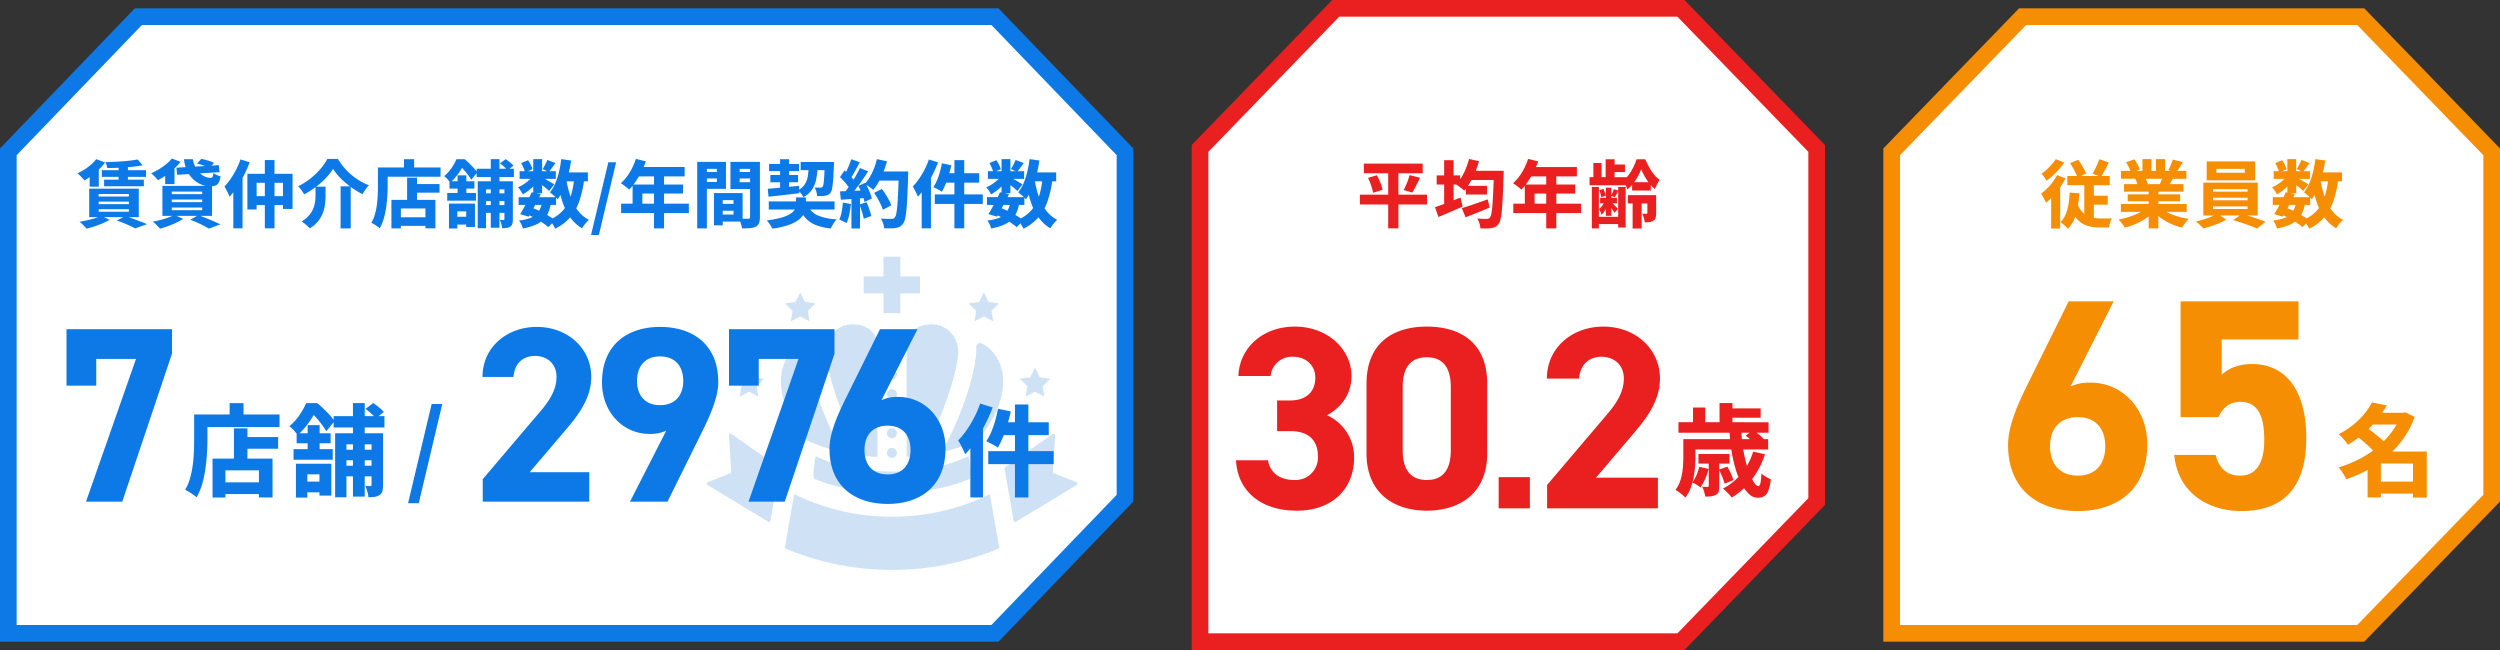 <svg xmlns="http://www.w3.org/2000/svg" width="750" height="195" viewBox="0 0 750 195">
  <rect x="0" y="0" width="750" height="195" fill="#333333" stroke="none"/>
  <g id="グループ_1" data-name="グループ 1" transform="translate(-500 -1452.5)">
    <g id="パス_145" data-name="パス 145" transform="translate(670 1455)" fill="#fff">
      <path d="M 128.487 187.5 L -167.5 187.5 L -167.5 43.042 L -128.486 2.5 L 128.487 2.5 L 167.5 43.042 L 167.5 146.957 L 128.487 187.5 Z" stroke="none"/>
      <path d="M -127.423 5 L -165 44.05 L -165 185 L 127.424 185 L 165 145.949 L 165 44.05 L 127.424 5 L -127.423 5 M -129.55 -0 L 129.551 -0 L 170 42.035 L 170 147.964 L 129.551 190 L -170 190 L -170 42.035 L -129.55 -0 Z" stroke="none" fill="#0d79e6"/>
    </g>
    <path id="パス_146" data-name="パス 146" d="M40.717,0,0,42.035V190H144.283L185,147.964V42.035L144.283,0Z" transform="translate(860 1455)" fill="#fff" stroke="#ea1f1f" stroke-width="5"/>
    <g id="パス_147" data-name="パス 147" transform="translate(1065 1455)" fill="#fff">
      <path d="M 143.224 187.5 L 2.5 187.5 L 2.5 43.047 L 41.776 2.5 L 143.224 2.5 L 182.5 43.047 L 182.5 146.952 L 143.224 187.5 Z" stroke="none"/>
      <path d="M 42.835 5 L 5 44.06 L 5 185 L 142.166 185 L 180 145.94 L 180 44.06 L 142.166 5 L 42.835 5 M 40.717 -0 L 144.283 -0 L 185 42.035 L 185 147.964 L 144.283 190 L 0 190 L 0 42.035 L 40.717 -0 Z" stroke="none" fill="#f58e03"/>
    </g>
    <path id="パス_1153" data-name="パス 1153" d="M18.326-18.656l1.452,1.76q-1.474.264-3.278.451t-3.685.264q-1.881.077-3.641.1a5.12,5.12,0,0,0-.209-.9,8.759,8.759,0,0,0-.319-.88q1.276-.044,2.607-.1t2.607-.154q1.276-.1,2.431-.242T18.326-18.656ZM7.546-15.444H20.812v2H7.546Zm.682,2.838H20.152v1.98H8.228Zm4.356-4.686h2.794v5.544H12.584Zm-6.71-1.452,2.662.99a16.378,16.378,0,0,1-1.815,2.035A25.707,25.707,0,0,1,4.554-13.86a22.515,22.515,0,0,1-2.2,1.5q-.242-.286-.616-.693t-.77-.8A6.446,6.446,0,0,0,.242-14.5a17.673,17.673,0,0,0,2.112-1.155,15.829,15.829,0,0,0,1.969-1.474A12.186,12.186,0,0,0,5.874-18.744ZM6.6-6.028v.77h9.064v-.77Zm0,2.288v.77h9.064v-.77Zm0-4.554v.748h9.064v-.748ZM3.762-9.9H18.634v8.536H3.762ZM12.056-.33l2.53-1.364q1.144.374,2.343.814t2.3.858q1.1.418,1.87.77L17.556,2.024q-.572-.33-1.452-.737T14.19.462Q13.156.044,12.056-.33ZM7.282-1.76,9.9-.572A15.987,15.987,0,0,1,7.8.484Q6.6.99,5.357,1.408t-2.387.7a9,9,0,0,0-.616-.693q-.374-.385-.77-.77A7.038,7.038,0,0,0,.858.022q1.188-.2,2.387-.462T5.5-1.034A9.943,9.943,0,0,0,7.282-1.76ZM3.894-14.63l1.76-1.782.99.264v5.654H3.894ZM29.92-16.192l12.738-.748.22,2.09-12.738.792Zm2.266-2.552H34.87a7.746,7.746,0,0,0,.671,2.244,6.4,6.4,0,0,0,1.243,1.782,5.85,5.85,0,0,0,1.628,1.166,4.071,4.071,0,0,0,1.76.418.665.665,0,0,0,.605-.33,3.253,3.253,0,0,0,.231-1.144,4.867,4.867,0,0,0,1.034.6,9.758,9.758,0,0,0,1.122.429,5.955,5.955,0,0,1-.55,1.87,1.819,1.819,0,0,1-.979.869,4.6,4.6,0,0,1-1.573.231,6.876,6.876,0,0,1-2.288-.385,7.81,7.81,0,0,1-2.046-1.078,8.063,8.063,0,0,1-1.694-1.694,9.118,9.118,0,0,1-1.221-2.255A10.915,10.915,0,0,1,32.186-18.744Zm3.916,1.3,1.3-1.386a13.346,13.346,0,0,1,1.342.308q.7.2,1.364.429a7.351,7.351,0,0,1,1.1.473l-1.386,1.54a6.894,6.894,0,0,0-1.034-.495q-.638-.253-1.331-.484T36.1-17.446Zm-7.568-1.5,2.64.99a16.747,16.747,0,0,1-1.991,2.123,26.581,26.581,0,0,1-2.365,1.9,20.1,20.1,0,0,1-2.42,1.5q-.22-.264-.594-.671t-.77-.792a9.147,9.147,0,0,0-.7-.627,19.1,19.1,0,0,0,2.343-1.2,17.706,17.706,0,0,0,2.156-1.518A11.7,11.7,0,0,0,28.534-18.942Zm-1.98,3.652,1.8-1.8.99.286v5.544H26.554Zm1.98,8.646v.792h9.13v-.792Zm0,2.4v.814h9.13v-.814Zm0-4.774v.77h9.13v-.77Zm-2.816-1.716H40.612v9H25.718ZM34.078-.594,36.52-1.958q1.144.418,2.365.913t2.332.979q1.111.484,1.881.88L39.666,2.09q-.594-.374-1.485-.836T36.234.308Q35.178-.176,34.078-.594Zm-4.8-1.452,2.662,1.21A17.03,17.03,0,0,1,29.854.319Q28.666.88,27.412,1.331t-2.4.781q-.264-.308-.649-.7T23.573.616a7.155,7.155,0,0,0-.737-.638q1.188-.2,2.387-.517t2.255-.7A12.508,12.508,0,0,0,29.282-2.046ZM49.148-18.678l2.75.858a34.623,34.623,0,0,1-1.639,3.762,36.528,36.528,0,0,1-2.079,3.6A22.584,22.584,0,0,1,45.87-7.48a9.859,9.859,0,0,0-.407-.946Q45.188-9,44.88-9.592a9.166,9.166,0,0,0-.55-.946,18.994,18.994,0,0,0,1.848-2.288,24.212,24.212,0,0,0,1.672-2.805A23.309,23.309,0,0,0,49.148-18.678Zm-2.156,6.226,2.772-2.772V2H46.992Zm4.224-1.914H64.768V-3.828H61.886V-11.66h-7.9v8.008H51.216Zm1.562,6.71H63.4v2.684H52.778ZM56.452-18.48h2.9V2h-2.9Zm20.46,2.64a15.958,15.958,0,0,1-2.178,2.783,25.236,25.236,0,0,1-3,2.651,25.287,25.287,0,0,1-3.509,2.222,6.088,6.088,0,0,0-.484-.825q-.308-.451-.649-.88a6.767,6.767,0,0,0-.671-.737,18.743,18.743,0,0,0,3.674-2.288,22.2,22.2,0,0,0,3.047-2.915,14.953,14.953,0,0,0,2.057-3h3.168a20.83,20.83,0,0,0,1.9,2.64,17.821,17.821,0,0,0,2.244,2.222,19.729,19.729,0,0,0,2.5,1.76,16.376,16.376,0,0,0,2.662,1.276,9.677,9.677,0,0,0-1.034,1.287q-.484.715-.9,1.4a26.164,26.164,0,0,1-3.454-2.134,25.323,25.323,0,0,1-3.091-2.64A16.328,16.328,0,0,1,76.912-15.84ZM79.178-10.6h3.036V2.024H79.178Zm-7.524.11h3.014v2.64a22.842,22.842,0,0,1-.143,2.475,11.3,11.3,0,0,1-.616,2.618A9.45,9.45,0,0,1,72.49-.22a9.545,9.545,0,0,1-2.574,2.244,6.943,6.943,0,0,0-.671-.715,11.346,11.346,0,0,0-.9-.77,7.194,7.194,0,0,0-.869-.583A9.64,9.64,0,0,0,69.718-1.9a7.307,7.307,0,0,0,1.254-2.024,8.494,8.494,0,0,0,.55-2.057,15.142,15.142,0,0,0,.132-1.958Zm28.864-.792h8.338v2.574h-8.338ZM95.942-1.32h10.142V1.254H95.942Zm3.19-11.88h2.97v8.206h-2.97ZM94.424-6.534h13.2V2h-2.992V-3.96h-7.37V2.024H94.424Zm3.762-12.21h3.058v4.07H98.186Zm-6.38,2.486h17.358v2.772H91.806Zm-1.43,0H93.3v5.522q0,1.364-.1,3.014t-.341,3.388a23.825,23.825,0,0,1-.715,3.366A13.724,13.724,0,0,1,90.926,1.98a7.329,7.329,0,0,0-.737-.572q-.473-.33-.957-.627A7.082,7.082,0,0,0,88.4.33a10.76,10.76,0,0,0,1.1-2.607,20.158,20.158,0,0,0,.583-2.9q.187-1.485.242-2.915t.055-2.64Zm29.612.374h11.176V-13.4H119.988Zm1.386,7.392h8.4v2.31h-8.4Zm0,3.52h8.4V-2.64h-8.4Zm2.86-13.794h2.6V1.826h-2.6Zm4.092,6.644h2.53V-.7a5.143,5.143,0,0,1-.143,1.32,1.488,1.488,0,0,1-.627.858,2.551,2.551,0,0,1-1.056.4,9.575,9.575,0,0,1-1.386.088A7.133,7.133,0,0,0,127.4.7a6.213,6.213,0,0,0-.462-1.232q.374.022.693.022h.451q.242,0,.242-.264Zm-8.008,0h9.438V-9.68H122.8V1.958h-2.486Zm6.688-5.368,1.694-1.276q.616.418,1.287.968a8.258,8.258,0,0,1,1.045.99l-1.782,1.43a7.124,7.124,0,0,0-.979-1.056Q127.622-17.028,127.006-17.49ZM111.694-5.412h7.788V1.606h-2.618V-3.08H114.2V2.046h-2.508Zm2.574-8.492h2.64v6.16h-2.64Zm-2.42,1.782h7.48v2.2h-7.48Zm-.682,3.5h8.624v2.332h-8.624Zm1.452,7.15h5.676V.88h-5.676Zm1.32-17.27h1.606v.528h.836v.792q-.66,1.188-1.683,2.717a16.8,16.8,0,0,1-2.629,3,7.3,7.3,0,0,0-.517-.693,9.039,9.039,0,0,0-.671-.726,5.2,5.2,0,0,0-.638-.539,11.912,11.912,0,0,0,2.266-2.5A15.247,15.247,0,0,0,113.938-18.744Zm.528,0H116.4q.66.55,1.386,1.254t1.353,1.4a10.232,10.232,0,0,1,1.023,1.309l-1.782,2.222q-.352-.594-.924-1.375t-1.243-1.54a11.888,11.888,0,0,0-1.309-1.287h-.44Zm18.128,11.4h11.22v2.332h-11.22Zm.286-7.788h10.868v2.288H132.88Zm3.63,6.314,2.706.572q-.55,1.144-1.2,2.365t-1.265,2.354Q136.136-2.4,135.586-1.5l-2.552-.77q.55-.858,1.166-1.98t1.232-2.332Q136.048-7.788,136.51-8.822Zm3.08,3.146,2.662.2a10.606,10.606,0,0,1-.9,3.025,6.628,6.628,0,0,1-1.628,2.112A8.6,8.6,0,0,1,137.269,1.1a19.946,19.946,0,0,1-3.421.968,5.781,5.781,0,0,0-.462-1.3,5.284,5.284,0,0,0-.7-1.122,13.518,13.518,0,0,0,3.575-.814,4.948,4.948,0,0,0,2.189-1.661A7.2,7.2,0,0,0,139.59-5.676ZM141.2-18.524l2.442.946q-.55.748-1.056,1.441t-.946,1.2l-1.848-.836q.352-.572.759-1.353A14.743,14.743,0,0,0,141.2-18.524Zm-4.224-.242h2.662V-8.514h-2.662Zm-3.63,1.188,2.068-.858a9.855,9.855,0,0,1,.814,1.375,6.312,6.312,0,0,1,.506,1.331l-2.222.968a6.822,6.822,0,0,0-.451-1.364A14.893,14.893,0,0,0,133.342-17.578Zm3.7,3.608,1.892,1.144a12.081,12.081,0,0,1-1.4,1.716,18.185,18.185,0,0,1-1.8,1.639,15.1,15.1,0,0,1-1.881,1.287q-.242-.462-.66-1.1a6.517,6.517,0,0,0-.814-1.034,10.086,10.086,0,0,0,1.771-.935,13.026,13.026,0,0,0,1.661-1.287A7.205,7.205,0,0,0,137.038-13.97Zm2.376.594q.308.132.847.429t1.155.649q.616.352,1.111.649t.737.451l-1.54,2q-.308-.308-.781-.715t-1.012-.836q-.539-.429-1.034-.836t-.847-.649Zm5.808-1.408h8.14V-12.1h-8.14Zm.154-3.982,2.948.418a40.715,40.715,0,0,1-.891,4.444,28.625,28.625,0,0,1-1.342,3.993,14.967,14.967,0,0,1-1.815,3.2,5.292,5.292,0,0,0-.649-.671q-.429-.385-.88-.781t-.781-.638a11,11,0,0,0,1.6-2.695,21.9,21.9,0,0,0,1.122-3.432A33.517,33.517,0,0,0,145.376-18.766Zm3.894,5.654,2.992.264a32.39,32.39,0,0,1-1.452,6.6,15.149,15.149,0,0,1-2.739,4.917,14.061,14.061,0,0,1-4.543,3.443q-.154-.352-.44-.858t-.616-1a6.453,6.453,0,0,0-.616-.8,11.33,11.33,0,0,0,3.993-2.794,11.5,11.5,0,0,0,2.321-4.147A26.417,26.417,0,0,0,149.27-13.112Zm-2.376.44a29.221,29.221,0,0,0,1.243,5.093A15.212,15.212,0,0,0,150.3-3.4,9.818,9.818,0,0,0,153.67-.55a7.74,7.74,0,0,0-.726.737q-.4.451-.748.924a6.878,6.878,0,0,0-.572.891,11.854,11.854,0,0,1-3.663-3.421,17.9,17.9,0,0,1-2.31-4.818,44.006,44.006,0,0,1-1.419-6.017ZM135.146-2.156l1.562-1.98A25.625,25.625,0,0,1,139.293-3q1.287.649,2.387,1.32a18.45,18.45,0,0,1,1.848,1.265L141.5,1.65A14.845,14.845,0,0,0,139.8.352Q138.776-.33,137.577-.99A23.754,23.754,0,0,0,135.146-2.156ZM154.308,4,159.5-17.82h2.332L156.662,4Zm13.464-22.836,2.992.748a25.969,25.969,0,0,1-1.375,3.2,25.663,25.663,0,0,1-1.738,2.926,17.9,17.9,0,0,1-1.9,2.343q-.286-.264-.748-.638t-.935-.726a7.992,7.992,0,0,0-.825-.55,13.609,13.609,0,0,0,1.837-2.013,16.308,16.308,0,0,0,1.551-2.519A20.451,20.451,0,0,0,167.772-18.832Zm.7,2.442H182.4v2.816H167.068Zm-1.694,5.258H181.9v2.706H169.708V-3.96h-2.926ZM163.328-5.39h20.328v2.816H163.328Zm9.878-9.548h3.014V2.024h-3.014Zm19.36,9.592h5.83v2.068h-5.83ZM192.39-8.58h7.392V-.022H192.39V-2.134h4.664V-6.468H192.39Zm-1.188,0h2.618V1.1H191.2Zm-3.586-6.314h5.346v1.936h-5.346Zm10.23,0h5.368v1.936h-5.368Zm4.18-3.036h2.948V-1.364A5.079,5.079,0,0,1,204.71.451a2,2,0,0,1-.968,1.045,4.723,4.723,0,0,1-1.705.44q-1,.088-2.431.088a5.718,5.718,0,0,0-.2-.957q-.154-.539-.352-1.089a7.25,7.25,0,0,0-.4-.924q.55.044,1.122.055t1.045.011h.671a.6.6,0,0,0,.418-.11.556.556,0,0,0,.11-.4Zm-14.168,0h6.93v8.1h-6.93V-11.9h4.2V-15.84h-4.2Zm15.73,0v2.09H198.9v4h4.686v2.068H196.13V-17.93Zm-17.424,0h2.9V2.024h-2.9ZM207.636-6.072H227.37V-3.63H207.636Zm.088-11.242H216.7v2.156h-8.976Zm9.482-.594h8.25v2.442h-8.25ZM208.1-13.992h8.316v2.178H208.1ZM219.274-4.95a5.964,5.964,0,0,0,3,3.047,15.743,15.743,0,0,0,5.731,1.177,5.525,5.525,0,0,0-.649.814q-.341.506-.638,1.023a8.645,8.645,0,0,0-.473.935A17.125,17.125,0,0,1,221.661.979a8.17,8.17,0,0,1-3.047-2.123A11.7,11.7,0,0,1,216.568-4.6Zm5.148-12.958h2.772v.638a3.108,3.108,0,0,1-.022.418q-.11,2.618-.231,4.29a23.01,23.01,0,0,1-.3,2.574,3.2,3.2,0,0,1-.462,1.276,2.133,2.133,0,0,1-.715.638,3.1,3.1,0,0,1-.891.286,5.741,5.741,0,0,1-1.056.1q-.638.011-1.386.011a5.748,5.748,0,0,0-.231-1.353,5.032,5.032,0,0,0-.517-1.243q.528.044.99.055t.726.011a1.118,1.118,0,0,0,.374-.055.771.771,0,0,0,.308-.231,2.23,2.23,0,0,0,.286-.946q.11-.726.2-2.189t.154-3.839Zm-17.094,8.03q1.21-.088,2.75-.231t3.245-.308q1.705-.165,3.4-.341l.066,2.222q-2.464.308-4.9.572t-4.323.484Zm12.3-7.172h2.706A29.4,29.4,0,0,1,221.914-13a9.2,9.2,0,0,1-1.21,3.245A7.008,7.008,0,0,1,218-7.348a5.847,5.847,0,0,0-.693-1.1,5.617,5.617,0,0,0-.913-.968,5.341,5.341,0,0,0,2.1-1.87,6.668,6.668,0,0,0,.88-2.552A27.479,27.479,0,0,0,219.626-17.05Zm-8.6-1.694h2.684V-9.68l-2.684.286ZM215.8-7.282h2.97V-5.06a6.619,6.619,0,0,1-.231,1.7,5.067,5.067,0,0,1-.836,1.694,6.258,6.258,0,0,1-1.738,1.54,12.966,12.966,0,0,1-2.893,1.287,25.365,25.365,0,0,1-4.356.924,12.081,12.081,0,0,0-.748-1.254,10.317,10.317,0,0,0-.924-1.21,31.9,31.9,0,0,0,3.817-.682,12.617,12.617,0,0,0,2.53-.891A5.891,5.891,0,0,0,214.9-2.97a2.848,2.848,0,0,0,.715-1.078,3.4,3.4,0,0,0,.187-1.1Zm23.43-1.364,2.332-1.166q.572.748,1.133,1.628t1.012,1.738a9.515,9.515,0,0,1,.671,1.562l-2.53,1.32a11.035,11.035,0,0,0-.616-1.573q-.418-.891-.935-1.8T239.228-8.646Zm.9-6.424H247.9v2.75H240.13Zm6.512,0h2.816v.825a4.249,4.249,0,0,1-.022.495q-.11,3.608-.231,6.138t-.286,4.18a20.219,20.219,0,0,1-.4,2.607,3.653,3.653,0,0,1-.583,1.4,3.1,3.1,0,0,1-1,.935,3.873,3.873,0,0,1-1.243.385,8.75,8.75,0,0,1-1.54.11q-.946,0-1.914-.022a5.2,5.2,0,0,0-.308-1.474,6.672,6.672,0,0,0-.682-1.452q1.034.088,1.9.1t1.309.011A1.4,1.4,0,0,0,245-.924a1.173,1.173,0,0,0,.407-.308,2.52,2.52,0,0,0,.462-1.144,19.1,19.1,0,0,0,.33-2.464q.132-1.584.242-3.982t.2-5.676Zm-6.578-3.7,3.036.66a27.772,27.772,0,0,1-1.089,3.223,26.566,26.566,0,0,1-1.419,2.97,16.077,16.077,0,0,1-1.606,2.387,8.282,8.282,0,0,0-.759-.605q-.473-.341-.979-.66t-.858-.517a11.664,11.664,0,0,0,1.54-2.057,17.478,17.478,0,0,0,1.254-2.574A19.962,19.962,0,0,0,240.064-18.766Zm-7.7.044,2.574.88q-.44.88-.935,1.771t-.957,1.716a15.628,15.628,0,0,1-.9,1.441l-1.958-.792q.4-.682.8-1.551t.781-1.782A16.283,16.283,0,0,0,232.364-18.722ZM235-16.1l2.442,1.012q-.814,1.276-1.771,2.64t-1.914,2.618q-.957,1.254-1.815,2.178l-1.76-.88q.638-.748,1.3-1.683t1.309-1.958q.649-1.023,1.21-2.035T235-16.1ZM229-13.354l1.364-2.024q.572.506,1.188,1.111t1.122,1.188a5.793,5.793,0,0,1,.77,1.089L231.968-9.7a6.391,6.391,0,0,0-.737-1.177q-.5-.649-1.078-1.3T229-13.354Zm5.5,2.618,2.046-.9a15.624,15.624,0,0,1,.858,1.595q.4.847.7,1.65a9.144,9.144,0,0,1,.44,1.463l-2.2,1.012a9.776,9.776,0,0,0-.4-1.474q-.286-.836-.66-1.716A16.842,16.842,0,0,0,234.5-10.736ZM229-9.086q1.54-.044,3.7-.143t4.4-.209l-.022,2.288q-2.068.176-4.125.319t-3.707.253Zm5.852,3.938,2.134-.7q.418.99.814,2.145t.594,1.991l-2.266.836a17.449,17.449,0,0,0-.528-2.057Q235.224-4.136,234.85-5.148Zm-4.994-.572,2.4.418a23.779,23.779,0,0,1-.473,3.135,14.178,14.178,0,0,1-.8,2.607,6.734,6.734,0,0,0-.649-.352q-.407-.2-.825-.4t-.726-.308a9.413,9.413,0,0,0,.715-2.343A27.1,27.1,0,0,0,229.856-5.72Zm2.574-2.046H235V2.046H232.43Zm30.888-10.692h2.948V2h-2.948Zm-3.74.946,2.816.594q-.308,1.452-.759,2.926t-.979,2.761a18.921,18.921,0,0,1-1.1,2.277,6.327,6.327,0,0,0-.759-.484q-.473-.264-.957-.517T257-10.362a12.033,12.033,0,0,0,1.078-2,19.554,19.554,0,0,0,.88-2.5Q259.336-16.192,259.578-17.512Zm1.034,2.97h10.142V-11.7H259.886Zm-3.168,6.358h14.388v2.86H257.444Zm-1.782-10.472,2.75.858a38.012,38.012,0,0,1-1.661,3.762,35.517,35.517,0,0,1-2.079,3.586,22.933,22.933,0,0,1-2.31,2.97q-.132-.352-.407-.935t-.583-1.177a9.167,9.167,0,0,0-.55-.946,17.757,17.757,0,0,0,1.87-2.288,24.682,24.682,0,0,0,1.672-2.794A22.759,22.759,0,0,0,255.662-18.656Zm-2.156,6.182,2.772-2.772V2h-2.772Zm19.58,5.126h11.22v2.332h-11.22Zm.286-7.788H284.24v2.288H273.372ZM277-8.822l2.706.572q-.55,1.144-1.2,2.365t-1.265,2.354Q276.628-2.4,276.078-1.5l-2.552-.77q.55-.858,1.166-1.98t1.232-2.332Q276.54-7.788,277-8.822Zm3.08,3.146,2.662.2a10.606,10.606,0,0,1-.9,3.025,6.627,6.627,0,0,1-1.628,2.112A8.6,8.6,0,0,1,277.761,1.1a19.946,19.946,0,0,1-3.421.968,5.78,5.78,0,0,0-.462-1.3,5.284,5.284,0,0,0-.7-1.122,13.518,13.518,0,0,0,3.575-.814,4.948,4.948,0,0,0,2.189-1.661A7.2,7.2,0,0,0,280.082-5.676Zm1.606-12.848,2.442.946q-.55.748-1.056,1.441t-.946,1.2l-1.848-.836q.352-.572.759-1.353A14.747,14.747,0,0,0,281.688-18.524Zm-4.224-.242h2.662V-8.514h-2.662Zm-3.63,1.188,2.068-.858a9.855,9.855,0,0,1,.814,1.375,6.314,6.314,0,0,1,.506,1.331L275-14.762a6.822,6.822,0,0,0-.451-1.364A14.893,14.893,0,0,0,273.834-17.578Zm3.7,3.608,1.892,1.144a12.082,12.082,0,0,1-1.4,1.716,18.185,18.185,0,0,1-1.8,1.639,15.1,15.1,0,0,1-1.881,1.287q-.242-.462-.66-1.1a6.516,6.516,0,0,0-.814-1.034,10.086,10.086,0,0,0,1.771-.935A13.024,13.024,0,0,0,276.3-12.54,7.206,7.206,0,0,0,277.53-13.97Zm2.376.594q.308.132.847.429t1.155.649q.616.352,1.111.649t.737.451l-1.54,2q-.308-.308-.781-.715t-1.012-.836q-.539-.429-1.034-.836t-.847-.649Zm5.808-1.408h8.14V-12.1h-8.14Zm.154-3.982,2.948.418a40.719,40.719,0,0,1-.891,4.444,28.623,28.623,0,0,1-1.342,3.993,14.967,14.967,0,0,1-1.815,3.2,5.293,5.293,0,0,0-.649-.671q-.429-.385-.88-.781t-.781-.638a11,11,0,0,0,1.6-2.695,21.9,21.9,0,0,0,1.122-3.432A33.524,33.524,0,0,0,285.868-18.766Zm3.894,5.654,2.992.264a32.391,32.391,0,0,1-1.452,6.6,15.149,15.149,0,0,1-2.739,4.917,14.061,14.061,0,0,1-4.543,3.443q-.154-.352-.44-.858t-.616-1a6.451,6.451,0,0,0-.616-.8,11.33,11.33,0,0,0,3.993-2.794,11.5,11.5,0,0,0,2.321-4.147A26.417,26.417,0,0,0,289.762-13.112Zm-2.376.44a29.221,29.221,0,0,0,1.243,5.093A15.212,15.212,0,0,0,290.8-3.4,9.818,9.818,0,0,0,294.162-.55a7.742,7.742,0,0,0-.726.737q-.4.451-.748.924a6.88,6.88,0,0,0-.572.891,11.854,11.854,0,0,1-3.663-3.421,17.9,17.9,0,0,1-2.31-4.818,44.008,44.008,0,0,1-1.419-6.017ZM275.638-2.156l1.562-1.98A25.625,25.625,0,0,1,279.785-3q1.287.649,2.387,1.32A18.452,18.452,0,0,1,284.02-.418L282,1.65a14.848,14.848,0,0,0-1.7-1.3Q279.268-.33,278.069-.99A23.757,23.757,0,0,0,275.638-2.156Z" transform="translate(523 1519)" fill="#0d79e6"/>
    <path id="パス_1159" data-name="パス 1159" d="M15.132-23.166H19.11c5.538,0,8.268,2.808,8.268,7.566a6.733,6.733,0,0,1-7.02,7.1c-4.836,0-7.41-2.5-7.956-5.928H2.808C3.2-5.694,9.672.7,21.06.7c11.076,0,17.16-7.02,17.16-15.756a13.768,13.768,0,0,0-8.112-12.87C33.7-29.874,37.44-33.618,37.44-39.7c0-8.034-7.176-14.82-17-14.82C11.154-54.522,3.9-48.516,3.51-39.7h9.672a6.4,6.4,0,0,1,6.708-5.772c3.978,0,6.708,2.652,6.708,6.24,0,4.524-3.042,6.864-7.488,6.864H15.132ZM78.156-37.44c0-12.558-8.424-17.082-18.1-17.082s-18.1,4.524-18.1,17.16v20.9C41.964-4.368,50.388.7,60.06.7s18.1-5.07,18.1-17.16Zm-10.92,1.014v19.032c0,5.772-2.34,8.892-7.176,8.892-4.914,0-7.254-3.12-7.254-8.892V-36.426c0-5.772,2.34-8.892,7.254-8.892C64.9-45.318,67.236-42.2,67.236-36.426ZM90.96-9.36H81.6V0h9.36Zm38.406.156H110.8L121.878-22.23c3.432-4.056,8.112-9.594,8.112-16.692,0-8.892-7.332-15.6-17-15.6-9.282,0-16.926,6.318-16.926,15.6h9.672c.312-4.29,3.042-6.552,6.708-6.552,3.51,0,6.708,2.184,6.708,6.552,0,3.51-1.638,6.786-4.992,10.686L96.138-7.02V0h33.228Z" transform="translate(868 1605)" fill="#ea1f1f"/>
    <path id="パス_1163" data-name="パス 1163" d="M11.58-2.01H24.72v3.6H11.58ZM9.96-22.65h10.5v3.51H9.96Zm.63-3.12,4.47.9a38.025,38.025,0,0,1-3,4.32,31.039,31.039,0,0,1-3.825,3.975,32.868,32.868,0,0,1-4.875,3.5,7.624,7.624,0,0,0-.765-1.08q-.495-.6-1.02-1.17a6.1,6.1,0,0,0-1-.9,25.735,25.735,0,0,0,4.425-2.865,23.053,23.053,0,0,0,3.33-3.285A19.818,19.818,0,0,0,10.59-25.77Zm8.64,3.12h.75l.66-.18,2.76,1.44a28.165,28.165,0,0,1-3.39,6.465A28.894,28.894,0,0,1,15.255-9.69a35.446,35.446,0,0,1-5.82,4.065A37.969,37.969,0,0,1,2.88-2.73a11.429,11.429,0,0,0-.645-1.215q-.405-.675-.84-1.3A6.193,6.193,0,0,0,.54-6.27,35.476,35.476,0,0,0,6.63-8.7a29.71,29.71,0,0,0,5.415-3.54,26.969,26.969,0,0,0,4.335-4.485,19.109,19.109,0,0,0,2.85-5.265ZM5.97-15.69l2.97-2.58q.99.69,2.115,1.575t2.16,1.77A14.452,14.452,0,0,1,14.88-13.29l-3.21,2.88a11.481,11.481,0,0,0-1.515-1.71Q9.18-13.05,8.07-14T5.97-15.69Zm16.92,4.65h4.14V2.79H22.89Zm-9.63,0H24.87v3.6H13.26V2.73H9.27V-8.13l3-2.91Z" transform="translate(1201 1599)" fill="#f58e03"/>
    <path id="パス_1164" data-name="パス 1164" d="M16.86-17.19h3.57a37.494,37.494,0,0,0,.435,4.89,44.542,44.542,0,0,0,.93,4.5A29.863,29.863,0,0,0,23.01-4.1a12.534,12.534,0,0,0,1.32,2.52q.66.915,1.2.915.39,0,.6-.915a17.917,17.917,0,0,0,.3-2.9,6.8,6.8,0,0,0,1.35,1.02,11.413,11.413,0,0,0,1.47.75A14.257,14.257,0,0,1,28.5.72a3.133,3.133,0,0,1-1.275,1.65,3.939,3.939,0,0,1-1.965.45,3.793,3.793,0,0,1-2.58-1.125,10.919,10.919,0,0,1-2.235-3.06,26.02,26.02,0,0,1-1.77-4.47,41.537,41.537,0,0,1-1.23-5.445A50.116,50.116,0,0,1,16.86-17.19Zm4.83,1.38,2.25-1.62q.81.54,1.74,1.29a10.86,10.86,0,0,1,1.44,1.35l-2.37,1.77a9.923,9.923,0,0,0-1.35-1.4Q22.5-15.21,21.69-15.81ZM13.71-5.61l2.49-.9q.54.93,1.065,2.085A12.523,12.523,0,0,1,18-2.46L15.39-1.41q-.24-.84-.705-2.025A23.5,23.5,0,0,0,13.71-5.61Zm10.23-5.4,3.54.78a24.609,24.609,0,0,1-3.975,7.635A22.218,22.218,0,0,1,17.55,2.76a10.674,10.674,0,0,0-.75-.87q-.48-.51-1-1.02A10.922,10.922,0,0,0,14.88.06a17.581,17.581,0,0,0,5.61-4.53A18.656,18.656,0,0,0,23.94-11.01ZM7.77-6.45l2.82.63A18.924,18.924,0,0,1,9.54-2.805,14.49,14.49,0,0,1,8.13-.27a9.976,9.976,0,0,0-1.14-.8,11.073,11.073,0,0,0-1.29-.7A9.67,9.67,0,0,0,6.945-3.945,15.95,15.95,0,0,0,7.77-6.45ZM5.19-14.76H28.44v3.09H5.19Zm2.34,4.47h9.33v2.88H7.53Zm-6-9.54H28.56v3.15H1.53Zm14.46-4.14h10.2v2.79H15.99ZM3-14.76H6.63v5.19q0,1.35-.12,2.985A29.831,29.831,0,0,1,6.075-3.27a19.38,19.38,0,0,1-.9,3.24A10.986,10.986,0,0,1,3.63,2.79,8.994,8.994,0,0,0,2.775,2q-.555-.465-1.14-.9A5.229,5.229,0,0,0,.63.48,9.639,9.639,0,0,0,2.235-2.76a18.31,18.31,0,0,0,.63-3.57Q3-8.13,3-9.63ZM13.86-25.59h3.87v7.38H13.86ZM5.91-24.24H9.57v6.39H5.91ZM10.62-8.28h3.15V-.72A6.714,6.714,0,0,1,13.605.93a1.568,1.568,0,0,1-.825.99,3.86,3.86,0,0,1-1.425.465A13.465,13.465,0,0,1,9.6,2.49,12.975,12.975,0,0,0,9.225.96,9.256,9.256,0,0,0,8.67-.48q.51.03.975.03h.645a.408.408,0,0,0,.27-.06.408.408,0,0,0,.06-.27Z" transform="translate(1002 1599)" fill="#ea1f1f"/>
    <path id="パス_1162" data-name="パス 1162" d="M9.042-17.534l2.42-1.034a16.309,16.309,0,0,1,.913,1.364q.451.748.836,1.463a11.382,11.382,0,0,1,.605,1.287l-2.552,1.232a11.35,11.35,0,0,0-.561-1.342q-.363-.748-.792-1.529T9.042-17.534Zm8.756-1.21,2.838.99q-.572,1.188-1.188,2.332T18.3-13.442l-2.53-.946q.352-.594.726-1.342t.715-1.54Q17.556-18.062,17.8-18.744ZM8.206-13.706H20.9v2.772H8.206ZM14.63-7.788h5.676V-5.1H14.63ZM11.066-5.9a7.388,7.388,0,0,0,1.7,3.08A5.68,5.68,0,0,0,15.18-1.364a9.978,9.978,0,0,0,2.838.4H20.13q.44,0,.8-.011t.6-.011a4.961,4.961,0,0,0-.352.814Q21.01.33,20.878.847a6.99,6.99,0,0,0-.176.891H17.776a13.106,13.106,0,0,1-2.838-.3A7.326,7.326,0,0,1,12.463.4a7.4,7.4,0,0,1-2.035-2.09,13.026,13.026,0,0,1-1.54-3.388Zm2.222-6.842h2.86V.418l-2.86-1.54Zm-4.4,4.026,2.926.2a31.838,31.838,0,0,1-.99,6.16A10.237,10.237,0,0,1,8.382,2.134a7.966,7.966,0,0,0-.627-.649Q7.348,1.1,6.908.726a8.57,8.57,0,0,0-.77-.594A6.793,6.793,0,0,0,7.7-2.167a13.3,13.3,0,0,0,.847-3.014A27.592,27.592,0,0,0,8.888-8.712ZM5.1-13.948,7.656-13a21.716,21.716,0,0,1-1.639,2.7A27.969,27.969,0,0,1,3.982-7.755a21.3,21.3,0,0,1-2.156,2.1A9.085,9.085,0,0,0,1.419-6.5Q1.144-7.018.858-7.546A5.845,5.845,0,0,0,.308-8.4a15,15,0,0,0,1.815-1.54,16.72,16.72,0,0,0,1.661-1.914A15.468,15.468,0,0,0,5.1-13.948Zm-.374-4.8L7.3-17.732a22.251,22.251,0,0,1-1.573,1.969q-.891,1-1.848,1.9A20.56,20.56,0,0,1,2-12.276q-.176-.308-.451-.693T.99-13.75q-.286-.4-.506-.66a15.211,15.211,0,0,0,1.606-1.3A19.809,19.809,0,0,0,3.6-17.248,11.83,11.83,0,0,0,4.73-18.744ZM3.344-9,5.83-11.506l.22.11V2.068H3.344ZM24.266-5.324H44v2.376H24.266Zm.044-9.922h19.6v2.376H24.31Zm.9,3.982H43.054V-9H25.212Zm1.1,3.058h15.73v2.09H26.312ZM32.6-10.1h2.9V2.024H32.6Zm-1.87-8.668H33.44v4.642H30.734Zm4.048,0h2.75V-14.3h-2.75Zm-2.64,14.52L34.43-3.212A13.831,13.831,0,0,1,31.922-1.1,21.825,21.825,0,0,1,28.82.616,20.2,20.2,0,0,1,25.432,1.8a7.662,7.662,0,0,0-.517-.825Q24.6.528,24.244.1a7.623,7.623,0,0,0-.682-.737,24.759,24.759,0,0,0,3.3-.847,20.394,20.394,0,0,0,3-1.254A11.455,11.455,0,0,0,32.142-4.246Zm3.894-.066A9.664,9.664,0,0,0,37.62-3.135a13.08,13.08,0,0,0,2.057,1,22.525,22.525,0,0,0,2.376.77,23.658,23.658,0,0,0,2.563.528,10.213,10.213,0,0,0-.7.792q-.374.462-.715.957t-.561.891A20.629,20.629,0,0,1,40.062.979a17.251,17.251,0,0,1-2.4-1.166A16.483,16.483,0,0,1,35.53-1.672,13.163,13.163,0,0,1,33.77-3.41Zm3.784-14.3,3.08.7q-.55.9-1.067,1.738t-.957,1.43l-2.354-.726q.242-.44.495-.99t.462-1.122Q39.688-18.15,39.82-18.612Zm-2.882,4.73,3.1.7q-.462.814-.88,1.518t-.77,1.21L35.9-11.132q.286-.616.572-1.375T36.938-13.882Zm-11.11-3.96,2.508-.858q.462.7.935,1.573a10.24,10.24,0,0,1,.693,1.507l-2.662.946a7.629,7.629,0,0,0-.594-1.529Q26.268-17.094,25.828-17.842ZM28.6-12.87l2.838-.44q.264.44.528,1a5.88,5.88,0,0,1,.374.979l-2.97.506q-.11-.4-.33-.99T28.6-12.87Zm24.332-2.97v1.166h8.514V-15.84Zm-2.926-2.244H64.548v5.676H50.006ZM51.9-7.172v.748H62.282v-.748Zm0,2.6v.77H62.282v-.77Zm0-5.17V-9H62.282v-.748Zm-2.9-1.98H65.318V-1.87H48.994Zm4.29,9.306L55.858-.594A19.991,19.991,0,0,1,53.8.418q-1.177.506-2.42.924t-2.387.682A13.71,13.71,0,0,0,47.949.957Q47.3.352,46.772-.066A24.046,24.046,0,0,0,49.181-.7q1.243-.4,2.332-.847A12.9,12.9,0,0,0,53.284-2.42ZM57.948-.462,60.522-2.31q1.188.308,2.486.715t2.519.836q1.221.429,2.145.781L65.1,2.068q-.858-.4-2.09-.858t-2.552-.9Q59.136-.132,57.948-.462Zm11.88-6.886h11.22v2.332H69.828Zm.286-7.788H80.982v2.288H70.114Zm3.63,6.314,2.706.572q-.55,1.144-1.2,2.365T73.986-3.531Q73.37-2.4,72.82-1.5l-2.552-.77q.55-.858,1.166-1.98t1.232-2.332Q73.282-7.788,73.744-8.822Zm3.08,3.146,2.662.2a10.606,10.606,0,0,1-.9,3.025A6.627,6.627,0,0,1,76.956-.341,8.6,8.6,0,0,1,74.5,1.1a19.946,19.946,0,0,1-3.421.968A5.781,5.781,0,0,0,70.62.77a5.284,5.284,0,0,0-.7-1.122,13.518,13.518,0,0,0,3.575-.814A4.948,4.948,0,0,0,75.68-2.827,7.2,7.2,0,0,0,76.824-5.676ZM78.43-18.524l2.442.946q-.55.748-1.056,1.441t-.946,1.2l-1.848-.836q.352-.572.759-1.353A14.741,14.741,0,0,0,78.43-18.524Zm-4.224-.242h2.662V-8.514H74.206Zm-3.63,1.188,2.068-.858a9.857,9.857,0,0,1,.814,1.375,6.313,6.313,0,0,1,.506,1.331l-2.222.968a6.821,6.821,0,0,0-.451-1.364A14.893,14.893,0,0,0,70.576-17.578Zm3.7,3.608,1.892,1.144a12.082,12.082,0,0,1-1.4,1.716,18.185,18.185,0,0,1-1.8,1.639,15.1,15.1,0,0,1-1.881,1.287q-.242-.462-.66-1.1a6.517,6.517,0,0,0-.814-1.034,10.086,10.086,0,0,0,1.771-.935A13.025,13.025,0,0,0,73.04-12.54,7.206,7.206,0,0,0,74.272-13.97Zm2.376.594q.308.132.847.429t1.155.649q.616.352,1.111.649t.737.451l-1.54,2q-.308-.308-.781-.715t-1.012-.836q-.539-.429-1.034-.836t-.847-.649Zm5.808-1.408H90.6V-12.1h-8.14Zm.154-3.982,2.948.418a40.717,40.717,0,0,1-.891,4.444,28.623,28.623,0,0,1-1.342,3.993,14.967,14.967,0,0,1-1.815,3.2,5.291,5.291,0,0,0-.649-.671q-.429-.385-.88-.781T79.2-8.8a11,11,0,0,0,1.595-2.695,21.9,21.9,0,0,0,1.122-3.432A33.519,33.519,0,0,0,82.61-18.766ZM86.5-13.112l2.992.264a32.391,32.391,0,0,1-1.452,6.6,15.149,15.149,0,0,1-2.739,4.917,14.061,14.061,0,0,1-4.543,3.443q-.154-.352-.44-.858t-.616-1a6.452,6.452,0,0,0-.616-.8,11.33,11.33,0,0,0,3.993-2.794A11.5,11.5,0,0,0,85.4-7.491,26.416,26.416,0,0,0,86.5-13.112Zm-2.376.44a29.22,29.22,0,0,0,1.243,5.093A15.212,15.212,0,0,0,87.538-3.4,9.818,9.818,0,0,0,90.9-.55a7.742,7.742,0,0,0-.726.737q-.4.451-.748.924A6.878,6.878,0,0,0,88.858,2a11.854,11.854,0,0,1-3.663-3.421,17.9,17.9,0,0,1-2.31-4.818,44,44,0,0,1-1.419-6.017ZM72.38-2.156l1.562-1.98A25.625,25.625,0,0,1,76.527-3q1.287.649,2.387,1.32A18.45,18.45,0,0,1,80.762-.418L78.738,1.65a14.845,14.845,0,0,0-1.7-1.3Q76.01-.33,74.811-.99A23.756,23.756,0,0,0,72.38-2.156Z" transform="translate(1112 1519)" fill="#f58e03"/>
    <path id="パス_1160" data-name="パス 1160" d="M2.156-17.424H19.8v2.9H2.156ZM.968-8.1H21.1v2.948H.968ZM3.41-13.134l2.662-.792q.374.682.715,1.463t.605,1.54A9.4,9.4,0,0,1,7.766-9.57l-2.838.9a9.5,9.5,0,0,0-.319-1.353Q4.378-10.78,4.07-11.6A15.694,15.694,0,0,0,3.41-13.134Zm12.474-.836,3.124.792q-.374.814-.792,1.628t-.8,1.54q-.385.726-.737,1.276L14.1-9.482q.33-.638.671-1.408t.627-1.573Q15.686-13.266,15.884-13.97ZM9.46-16.192h3.058V2H9.46Zm23.3,5.456h6.358v2.6H32.758Zm-1.21,6.688q.99-.308,2.255-.726T36.5-5.7q1.43-.506,2.838-.99l.528,2.464q-1.826.77-3.729,1.54T32.67-1.3Zm2.266-11.22h8.228V-12.5H33.814Zm7.348,0H44.11L44.1-15q-.011.264-.011.594a4.376,4.376,0,0,1-.022.506q-.11,3.652-.231,6.226T43.56-3.443a19.689,19.689,0,0,1-.385,2.629A3.7,3.7,0,0,1,42.614.572a2.863,2.863,0,0,1-.979.957,3.84,3.84,0,0,1-1.2.385,7,7,0,0,1-1.485.132q-.891,0-1.837-.022a5.888,5.888,0,0,0-.286-1.5,5.482,5.482,0,0,0-.682-1.474q.946.088,1.727.1t1.2.011a1.253,1.253,0,0,0,.506-.088,1.213,1.213,0,0,0,.4-.308A2.88,2.88,0,0,0,40.4-2.387a20.478,20.478,0,0,0,.319-2.464q.132-1.595.242-4t.2-5.775ZM33.7-18.81l2.992.66a25.36,25.36,0,0,1-1.155,3.344,27.433,27.433,0,0,1-1.518,3.047,14.933,14.933,0,0,1-1.749,2.453,8.345,8.345,0,0,0-.726-.627q-.462-.363-.946-.715a8.847,8.847,0,0,0-.836-.55,12.579,12.579,0,0,0,2.365-3.355A20.316,20.316,0,0,0,33.7-18.81ZM24-13.882h7.04v2.75H24Zm2.244-4.554h2.838v14.7H26.246ZM23.5-4.356q.968-.308,2.222-.77T28.38-6.138q1.408-.55,2.772-1.1l.638,2.706q-1.826.814-3.74,1.639T24.53-1.408Zm27.94-14.476,2.992.748a25.967,25.967,0,0,1-1.375,3.2,25.662,25.662,0,0,1-1.738,2.926,17.9,17.9,0,0,1-1.9,2.343q-.286-.264-.748-.638t-.935-.726a7.993,7.993,0,0,0-.825-.55,13.609,13.609,0,0,0,1.837-2.013,16.308,16.308,0,0,0,1.551-2.519A20.451,20.451,0,0,0,51.436-18.832Zm.7,2.442H66.066v2.816H50.732Zm-1.694,5.258H65.56v2.706H53.372V-3.96H50.446ZM46.992-5.39H67.32v2.816H46.992Zm9.878-9.548h3.014V2.024H56.87Zm17.82-3.784h2.684v6.138H74.69Zm.066,8.514h1.65V-1.76h-1.65ZM71.016-17.6h2.442v4.752H71.016Zm-.462,7.172h2.112V2.024H70.554Zm7.9,0H80.7V1.76H78.452Zm4.334,3.036h2.706v9.46H82.786Zm-6.908-9.746h4.6v2.266h-4.6Zm6.754,5.3h5.61V-9.35h-5.61ZM81.356-7.964h7.37v2.508h-7.37ZM73.04-7.15h5.038V-5.5H73.04Zm-1.276,5.7H79.75V.726H71.764Zm-1.892-11.9H81.048v2.42H69.872ZM72.8-9.438l1.232-.374a5.967,5.967,0,0,1,.418,1.045q.176.583.264.979l-1.32.44a8.409,8.409,0,0,0-.231-1.023A10.056,10.056,0,0,0,72.8-9.438Zm4.334-.286L78.5-9.35q-.286.572-.528,1.078a10.059,10.059,0,0,1-.484.9l-1.166-.352q.22-.44.462-1A6.644,6.644,0,0,0,77.132-9.724ZM74.514-6.358,75.57-5.9a11.432,11.432,0,0,1-.517,1.408,10.886,10.886,0,0,1-.715,1.364,4.551,4.551,0,0,1-.88,1.056,5.333,5.333,0,0,0-.308-.88q-.22-.506-.4-.88a3.907,3.907,0,0,0,.682-.671,7.343,7.343,0,0,0,.616-.891A5.8,5.8,0,0,0,74.514-6.358Zm1.8.44q.132.132.429.407t.627.616q.33.341.616.627t.4.418L77.352-2.64q-.132-.242-.374-.605T76.461-4q-.275-.4-.539-.737a5.8,5.8,0,0,0-.462-.539Zm9.042-9.79a16.662,16.662,0,0,1-.99,2.112,16.307,16.307,0,0,1-1.419,2.156,10.094,10.094,0,0,1-1.727,1.76,9.678,9.678,0,0,0-.583-1.342,14.366,14.366,0,0,0-.715-1.254,8.248,8.248,0,0,0,1.694-1.782A16.668,16.668,0,0,0,83.028-16.4a15.489,15.489,0,0,0,.946-2.321h2.6a25.784,25.784,0,0,0,1.177,2.4,15.1,15.1,0,0,0,1.485,2.211A7.232,7.232,0,0,0,90.9-12.562a11.541,11.541,0,0,0-.759,1.32q-.385.77-.671,1.452A9.644,9.644,0,0,1,87.8-11.484a16.137,16.137,0,0,1-1.408-2.123A22.047,22.047,0,0,1,85.36-15.708Zm1.848,7.744h2.64v5.39a5.369,5.369,0,0,1-.154,1.4,1.493,1.493,0,0,1-.682.891,2.8,2.8,0,0,1-1.155.407A11.738,11.738,0,0,1,86.438.2a8.023,8.023,0,0,0-.286-1.32A7.792,7.792,0,0,0,85.668-2.4q.4.022.781.022h.517a.259.259,0,0,0,.187-.055.259.259,0,0,0,.055-.187Z" transform="translate(907 1519)" fill="#ea1f1f"/>
    <g id="王冠の下にリボンをつけました_" data-name="王冠の下にリボンをつけました。" transform="translate(712.004 1489.824)">
      <path id="パス_148" data-name="パス 148" d="M7.391,284.029a.456.456,0,0,0-.492-.051.447.447,0,0,0-.241.434l.7,10.977a.44.44,0,0,1-.282.448l-6.792,2.7a.456.456,0,0,0-.285.37.462.462,0,0,0,.194.424l18.23,11.058a.44.44,0,0,0,.428.048.447.447,0,0,0,.275-.34l2.746-15.616a.457.457,0,0,0-.159-.431Z" transform="translate(0 -191.186)" fill="#cfe2f5"/>
      <path id="パス_149" data-name="パス 149" d="M432.867,298.538l-6.795-2.7a.456.456,0,0,1-.285-.448l.706-10.977a.453.453,0,0,0-.737-.384l-14.32,10.023a.457.457,0,0,0-.159.431l2.749,15.616a.439.439,0,0,0,.268.34.452.452,0,0,0,.434-.048l18.226-11.058a.453.453,0,0,0-.088-.794Z" transform="translate(-321.935 -191.185)" fill="#cfe2f5"/>
      <path id="パス_150" data-name="パス 150" d="M139.934,374.4a66.684,66.684,0,0,1-29.349-6.778l-2.858,16.237a83.011,83.011,0,0,0,64.417,0l-2.861-16.237A66.642,66.642,0,0,1,139.934,374.4Z" transform="translate(-84.329 -256.701)" fill="#cfe2f5"/>
      <path id="パス_151" data-name="パス 151" d="M147.82,321.866c6.7,2.8,14.337,4.161,23.253,4.161s16.557-1.364,23.26-4.161c.845-.353-.305-6.866-.305-6.866-6.395,3.123-13.9,4.643-22.954,4.643s-16.557-1.521-22.951-4.643C148.122,315,146.972,321.513,147.82,321.866Z" transform="translate(-115.469 -215.508)" fill="#cfe2f5"/>
      <path id="パス_152" data-name="パス 152" d="M250.414,306.743a1.5,1.5,0,1,0-1.5-1.5A1.5,1.5,0,0,0,250.414,306.743Z" transform="translate(-194.847 -206.701)" fill="#cfe2f5"/>
      <path id="パス_153" data-name="パス 153" d="M222.817,56.591h5.067V50.678H233.8V45.6h-5.919V39.688h-5.067V45.6H216.9v5.074h5.919Z" transform="translate(-169.786)" fill="#cfe2f5"/>
      <path id="パス_154" data-name="パス 154" d="M250.414,279.651a1.5,1.5,0,1,0-1.5-1.493A1.493,1.493,0,0,0,250.414,279.651Z" transform="translate(-194.847 -185.494)" fill="#cfe2f5"/>
      <path id="パス_155" data-name="パス 155" d="M250.6,249.578a1.5,1.5,0,1,0,1.5,1.5A1.5,1.5,0,0,0,250.6,249.578Z" transform="translate(-194.993 -164.297)" fill="#cfe2f5"/>
      <path id="パス_156" data-name="パス 156" d="M250.6,222.5a1.5,1.5,0,1,0,1.5,1.5A1.5,1.5,0,0,0,250.6,222.5Z" transform="translate(-194.993 -143.101)" fill="#cfe2f5"/>
      <path id="パス_157" data-name="パス 157" d="M250.6,195.438a1.5,1.5,0,1,0,1.5,1.5A1.5,1.5,0,0,0,250.6,195.438Z" transform="translate(-194.993 -121.917)" fill="#cfe2f5"/>
      <path id="パス_158" data-name="パス 158" d="M250.6,168.359a1.5,1.5,0,1,0,1.5,1.5A1.5,1.5,0,0,0,250.6,168.359Z" transform="translate(-194.993 -100.721)" fill="#cfe2f5"/>
      <path id="パス_159" data-name="パス 159" d="M250.414,141.281a1.5,1.5,0,1,0,1.493,1.493A1.5,1.5,0,0,0,250.414,141.281Z" transform="translate(-194.847 -79.525)" fill="#cfe2f5"/>
      <path id="パス_160" data-name="パス 160" d="M175.6,172.336a17.362,17.362,0,0,0,4.49.468V139.491c0-5.054-4.908-7.077-9.215-6.242-2.658.519-6.944,3.462-6.16,9.572C165.777,151.123,170.94,164.428,175.6,172.336Z" transform="translate(-128.864 -73.095)" fill="#cfe2f5"/>
      <path id="パス_161" data-name="パス 161" d="M121.067,191.712c-3.2-5.064-9.514-19.326-10.4-29.461a11.879,11.879,0,0,1-.051-2.1,1.148,1.148,0,0,0-1.789-.923,7.947,7.947,0,0,0-2.193,1.48c-6.062,5.587-5.831,16.458,3.784,27.567A48.792,48.792,0,0,0,121.067,191.712Z" transform="translate(-80.278 -93.421)" fill="#cfe2f5"/>
      <path id="パス_162" data-name="パス 162" d="M276.164,139.491V172.8a17.406,17.406,0,0,0,4.494-.468c4.653-7.908,9.819-21.213,10.882-29.515.781-6.109-3.5-9.052-6.16-9.572C281.075,132.414,276.164,134.437,276.164,139.491Z" transform="translate(-216.178 -73.094)" fill="#cfe2f5"/>
      <path id="パス_163" data-name="パス 163" d="M336.45,159.231a1.149,1.149,0,0,0-1.789.923,11.882,11.882,0,0,1-.051,2.1c-.886,10.135-7.2,24.4-10.4,29.461a48.67,48.67,0,0,0,10.647-3.435c9.616-11.109,9.846-21.98,3.784-27.567A7.9,7.9,0,0,0,336.45,159.231Z" transform="translate(-253.788 -93.422)" fill="#cfe2f5"/>
      <path id="パス_164" data-name="パス 164" d="M39.237,201.665l2.827-1.487,2.824,1.487-.54-3.146,2.284-2.23-3.156-.455-1.412-2.865-1.412,2.865-3.16.455,2.284,2.23Z" transform="translate(-29.351 -119.985)" fill="#cfe2f5"/>
      <path id="パス_165" data-name="パス 165" d="M109.9,97.63l2.824-1.483,2.824,1.483L115,94.484l2.288-2.227-3.16-.462-1.412-2.858L111.308,91.8l-3.16.462,2.288,2.227Z" transform="translate(-84.659 -38.552)" fill="#cfe2f5"/>
      <path id="パス_166" data-name="パス 166" d="M434.19,201.665l2.824-1.487,2.824,1.487-.536-3.146,2.284-2.23-3.16-.455-1.412-2.865-1.412,2.865-3.157.455,2.284,2.23Z" transform="translate(-338.511 -119.985)" fill="#cfe2f5"/>
      <path id="パス_167" data-name="パス 167" d="M363.521,97.63l2.824-1.483,2.824,1.483-.54-3.146,2.284-2.227-3.156-.462-1.412-2.858L364.933,91.8l-3.16.462,2.284,2.227Z" transform="translate(-283.19 -38.552)" fill="#cfe2f5"/>
    </g>
    <path id="パス_1155" data-name="パス 1155" d="M13.875-34.8v-8.025H25.8L10.8,0H21.675L36.6-44.4v-7.35H4.95V-34.8Z" transform="translate(515 1603)" fill="#0d79e6"/>
    <path id="パス_1154" data-name="パス 1154" d="M35.775-8.85H17.925l10.65-12.525c3.3-3.9,7.8-9.225,7.8-16.05,0-8.55-7.05-15-16.35-15-8.925,0-16.275,6.075-16.275,15h9.3c.3-4.125,2.925-6.3,6.45-6.3,3.375,0,6.45,2.1,6.45,6.3,0,3.375-1.575,6.525-4.8,10.275L3.825-6.75V0h31.95ZM48,0H59.25L69.675-21.075C72.6-27,74.475-31.8,74.475-35.85c0-11.475-7.8-16.575-17.475-16.575-9.6,0-17.4,5.175-17.4,16.65,0,8.925,6.3,15.45,14.25,15.45a11.562,11.562,0,0,0,5.025-.975ZM63.975-36.225c0,4.275-2.4,7.275-6.975,7.275-4.5,0-6.9-3-6.9-7.275,0-4.35,2.4-7.35,6.9-7.35C61.575-43.575,63.975-40.575,63.975-36.225ZM86.625-34.8v-8.025H98.55L83.55,0H94.425L109.35-44.4v-7.35H77.7V-34.8ZM134.25-51.75H123L112.575-30.675C109.65-24.75,107.85-19.95,107.85-15.9c0,11.475,7.8,16.575,17.475,16.575,9.6,0,17.325-5.175,17.325-16.65,0-8.925-6.225-15.45-14.175-15.45a11.151,11.151,0,0,0-5.025.975Zm-15.9,36.225c0-4.275,2.325-7.275,6.975-7.275,4.5,0,6.825,3,6.825,7.275,0,4.35-2.325,7.35-6.825,7.35C120.675-8.175,118.35-11.175,118.35-15.525Z" transform="translate(641 1603)" fill="#0d79e6"/>
    <path id="パス_1156" data-name="パス 1156" d="M17.07-15.39H28.44v3.51H17.07ZM10.83-1.8H24.66V1.71H10.83ZM15.18-18h4.05V-6.81H15.18ZM8.76-8.91h18V2.73H22.68V-5.4H12.63V2.76H8.76Zm5.13-16.65h4.17v5.55H13.89Zm-8.7,3.39H28.86v3.78H5.19Zm-1.95,0H7.23v7.53q0,1.86-.135,4.11T6.63-5.91a32.488,32.488,0,0,1-.975,4.59A18.714,18.714,0,0,1,3.99,2.7a9.993,9.993,0,0,0-1-.78Q2.34,1.47,1.68,1.065A9.657,9.657,0,0,0,.54.45a14.672,14.672,0,0,0,1.5-3.555,27.488,27.488,0,0,0,.795-3.96q.255-2.025.33-3.975t.075-3.6Zm41.85.51H60.33v3.39H45.09Zm1.89,10.08H58.44v3.15H46.98Zm0,4.8H58.44V-3.6H46.98Zm3.9-18.81h3.54V2.49H50.88Zm5.58,9.06h3.45V-.96a7.014,7.014,0,0,1-.195,1.8,2.03,2.03,0,0,1-.855,1.17,3.478,3.478,0,0,1-1.44.54,13.057,13.057,0,0,1-1.89.12A9.726,9.726,0,0,0,55.2.96a8.472,8.472,0,0,0-.63-1.68q.51.03.945.03h.615q.33,0,.33-.36Zm-10.92,0H58.41v3.33H48.93V2.67H45.54Zm9.12-7.32,2.31-1.74q.84.57,1.755,1.32a11.262,11.262,0,0,1,1.425,1.35l-2.43,1.95a9.714,9.714,0,0,0-1.335-1.44Q55.5-23.22,54.66-23.85ZM33.78-7.38H44.4V2.19H40.83V-4.2H37.2V2.79H33.78Zm3.51-11.58h3.6v8.4h-3.6Zm-3.3,2.43h10.2v3H33.99Zm-.93,4.77H44.82v3.18H33.06Zm1.98,9.75h7.74V1.2H35.04Zm1.8-23.55h2.19v.72h1.14v1.08q-.9,1.62-2.295,3.7a22.91,22.91,0,0,1-3.585,4.1,9.954,9.954,0,0,0-.705-.945,12.326,12.326,0,0,0-.915-.99,7.1,7.1,0,0,0-.87-.735,16.244,16.244,0,0,0,3.09-3.405A20.79,20.79,0,0,0,36.84-25.56Zm.72,0H40.2q.9.75,1.89,1.71t1.845,1.9a13.952,13.952,0,0,1,1.4,1.785L42.9-17.13q-.48-.81-1.26-1.875t-1.695-2.1A16.211,16.211,0,0,0,38.16-22.86h-.6Z" transform="translate(555 1599)" fill="#0d79e6"/>
    <path id="パス_1158" data-name="パス 1158" d="M17.49-25.17h4.02V2.73H17.49Zm-5.1,1.29,3.84.81q-.42,1.98-1.035,3.99T13.86-15.315a25.8,25.8,0,0,1-1.5,3.105,8.631,8.631,0,0,0-1.035-.66q-.645-.36-1.305-.7T8.88-14.13a16.412,16.412,0,0,0,1.47-2.73,26.667,26.667,0,0,0,1.2-3.405Q12.06-22.08,12.39-23.88Zm1.41,4.05H27.63v3.87H12.81ZM9.48-11.16H29.1v3.9H9.48ZM7.05-25.44l3.75,1.17a51.836,51.836,0,0,1-2.265,5.13A48.433,48.433,0,0,1,5.7-14.25,31.272,31.272,0,0,1,2.55-10.2Q2.37-10.68,2-11.475T1.2-13.08a12.5,12.5,0,0,0-.75-1.29A24.215,24.215,0,0,0,3-17.49,33.659,33.659,0,0,0,5.28-21.3,31.035,31.035,0,0,0,7.05-25.44ZM4.11-17.01l3.78-3.78V2.73H4.11Z" transform="translate(787 1599)" fill="#0d79e6"/>
    <path id="パス_1157" data-name="パス 1157" d="M.42,5.46,7.5-24.3h3.18L3.63,5.46Z" transform="translate(622 1598)" fill="#0d79e6"/>
    <path id="パス_1161" data-name="パス 1161" d="M35.1-62.1H21.6L9.09-36.81C5.58-29.7,3.42-23.94,3.42-19.08,3.42-5.31,12.78.81,24.39.81,35.91.81,45.18-5.4,45.18-19.17c0-10.71-7.47-18.54-17.01-18.54a13.381,13.381,0,0,0-6.03,1.17ZM16.02-18.63c0-5.13,2.79-8.73,8.37-8.73,5.4,0,8.19,3.6,8.19,8.73,0,5.22-2.79,8.82-8.19,8.82C18.81-9.81,16.02-13.41,16.02-18.63ZM73.08-31.95c5.04,0,7.2,3.87,7.2,11.43,0,7.29-2.7,10.71-7.2,10.71-4.05,0-6.39-2.25-7.38-6.21H53.28C54.27-5.04,63,.81,73.44.81c12.78,0,19.44-7.29,19.44-21.96,0-14.85-6.66-22.14-16.2-22.14-4.68,0-7.47,1.62-9.18,3.24V-50.67H90.54V-62.1H55.17v34.74H66.51C67.86-30.15,69.84-31.95,73.08-31.95Z" transform="translate(1099 1605)" fill="#f58e03"/>
  </g>
</svg>
